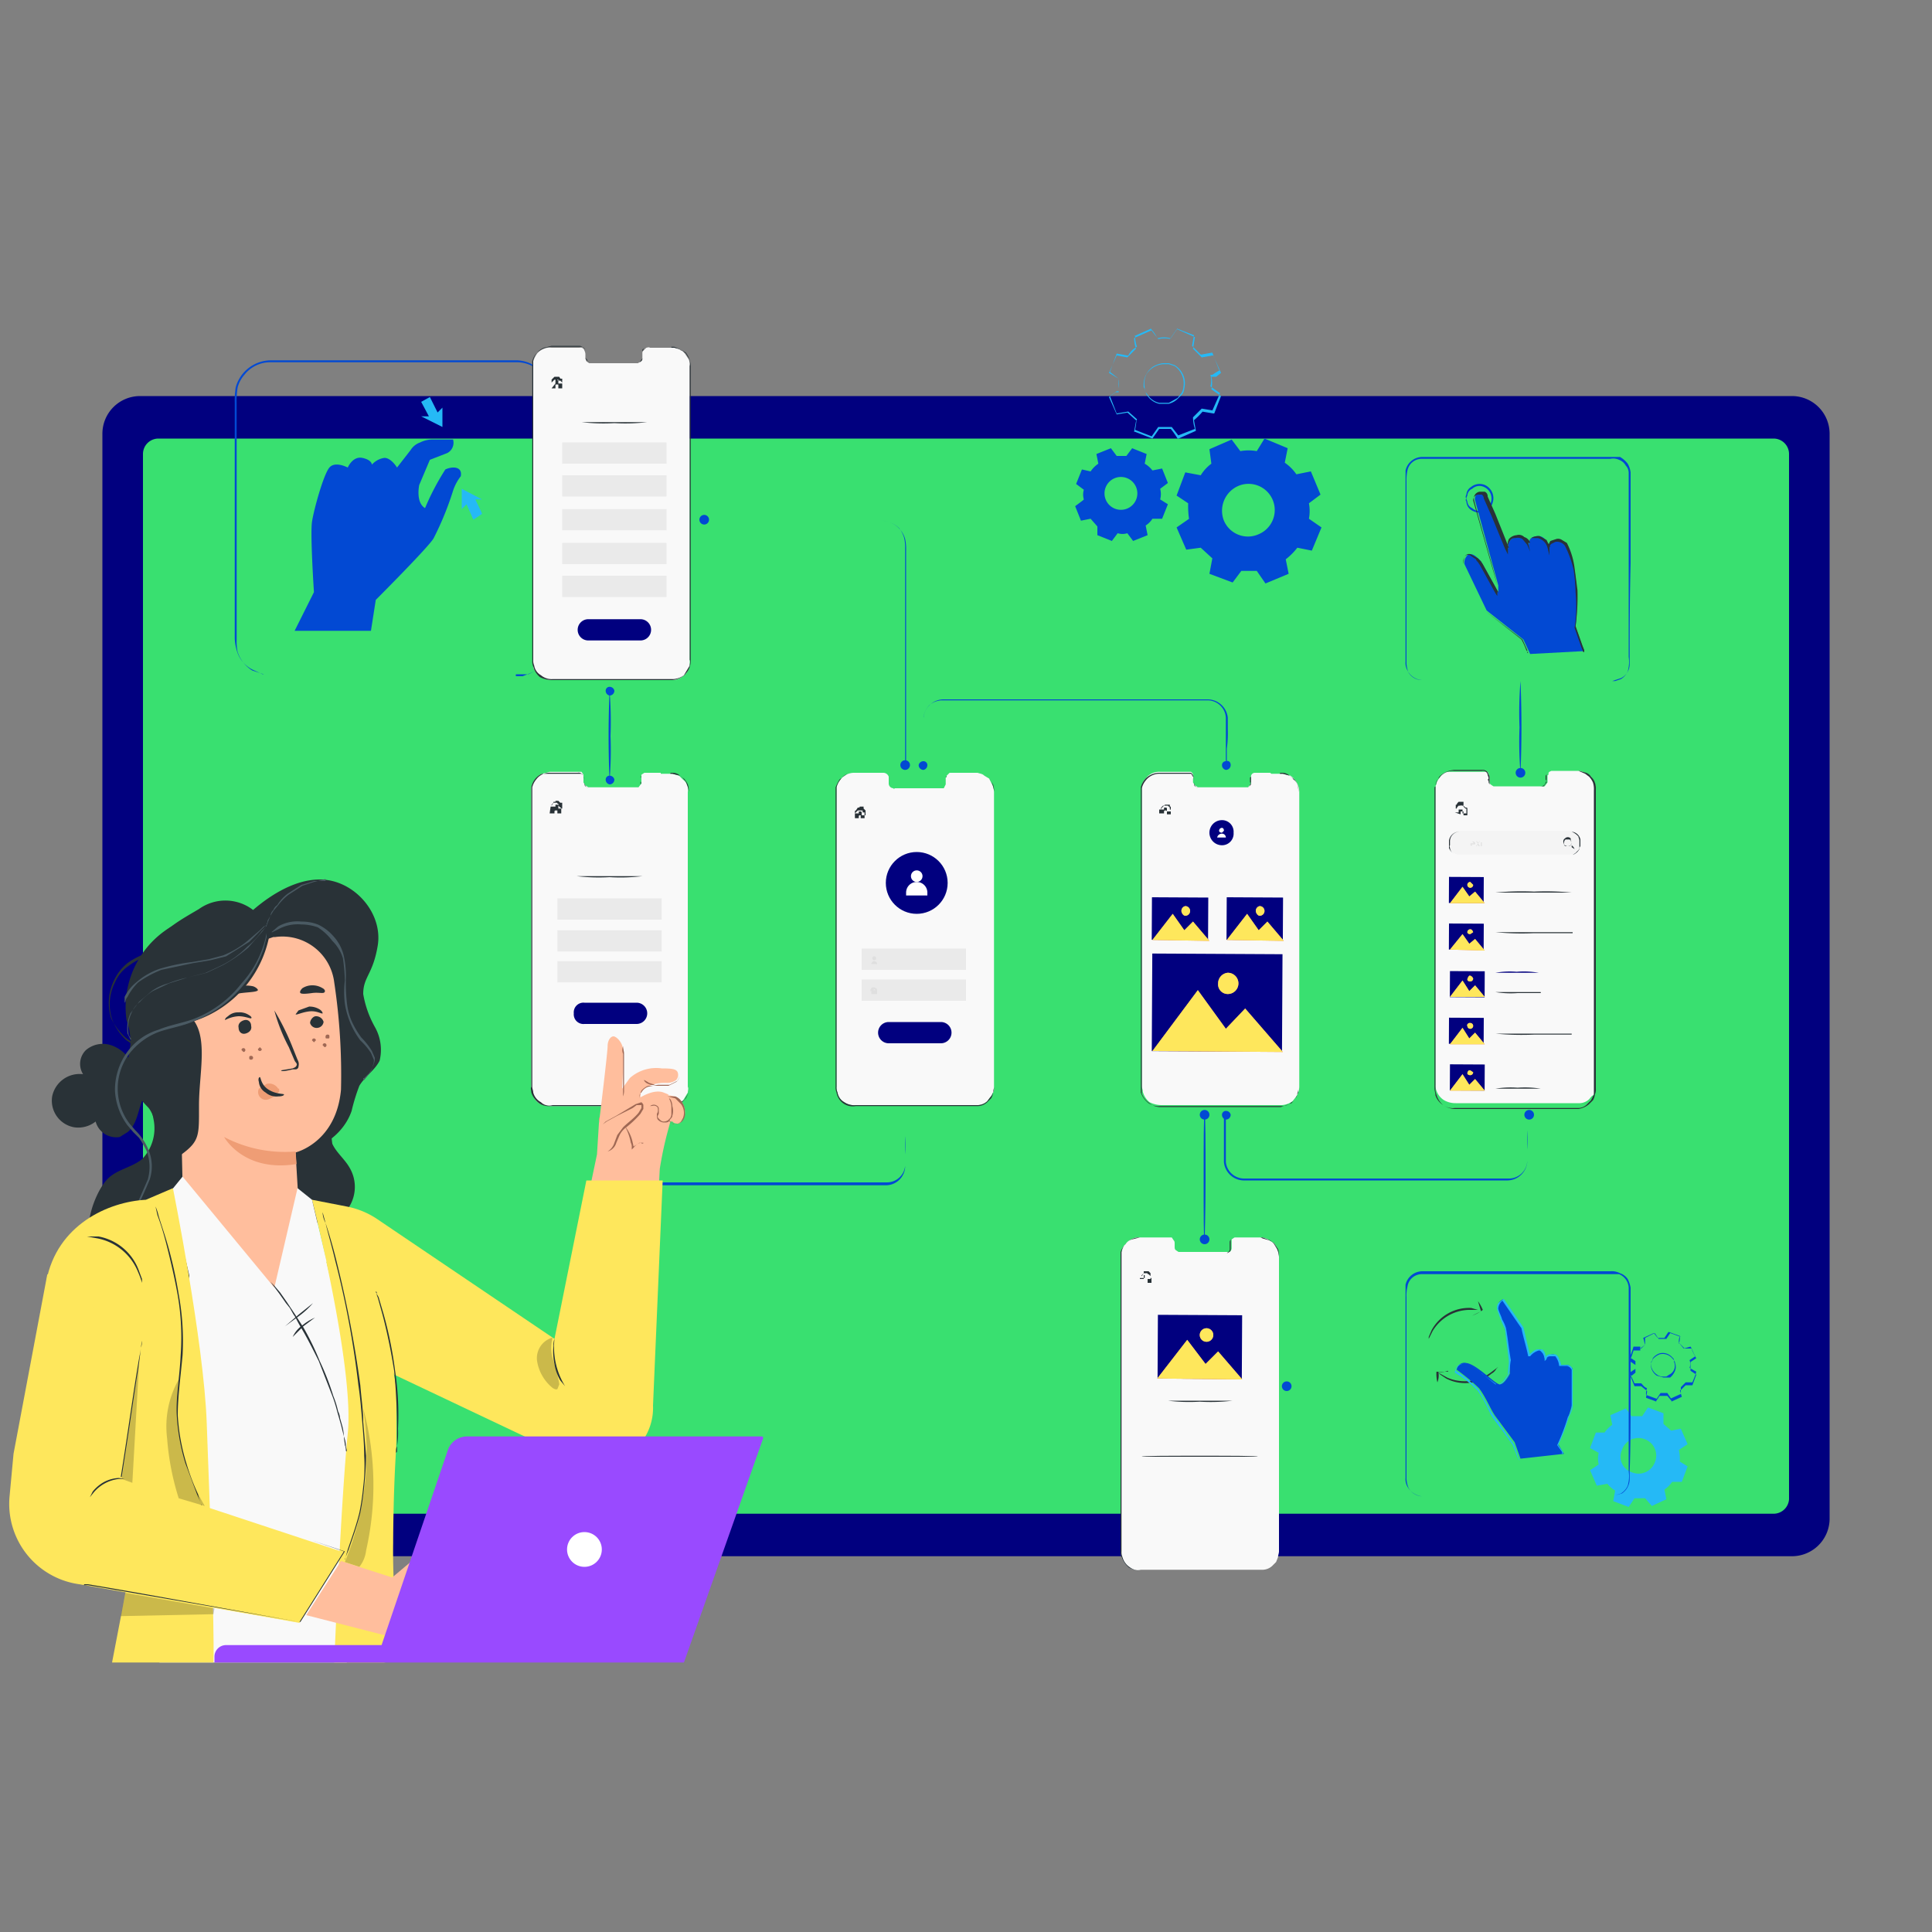 <svg id="Layer_1" data-name="Layer 1" xmlns="http://www.w3.org/2000/svg" viewBox="0 0 200 200"><rect x="0" y="0" width="200" height="200" fill="#808080" stroke="none"/><defs><style>.cls-1{fill:#01007f;}.cls-2{fill:#39e070;}.cls-3{fill:#0249d3;}.cls-4{fill:#25b9f6;}.cls-5{fill:none;}.cls-6{fill:#f9f9f9;}.cls-7{fill:#eaeaea;}.cls-8{fill:#293237;}.cls-9{fill:#eb7a65;}.cls-10{fill:#fff;}.cls-11{fill:#dfdfdf;}.cls-12{fill:#f4f4f4;}.cls-13{fill:#fee75c;}.cls-14{fill:#ffbe9d;}.cls-15{fill:#9f6854;}.cls-16{fill:#ef9d75;}.cls-17{fill:#4a5a63;}.cls-18{opacity:0.2;}.cls-19{fill:#994aff;}</style></defs><title>Flat design</title><path class="cls-1" d="M185.5,41H14.5a3.9,3.9,0,0,0-3.9,3.9V157.3a3.9,3.9,0,0,0,3.9,3.8h171a3.9,3.9,0,0,0,3.9-3.8V44.9a3.9,3.9,0,0,0-3.9-3.9"/><path class="cls-2" d="M183.6,45.4H16.4A1.6,1.6,0,0,0,14.8,47V155.2a1.6,1.6,0,0,0,1.6,1.5H183.6a1.6,1.6,0,0,0,1.6-1.5V47a1.6,1.6,0,0,0-1.6-1.6"/><g id="freepik--background-complete--inject-8"><path class="cls-3" d="M47.7,49.3a5,5,0,0,0-.8,1.5,31.7,31.7,0,0,1-2,4.9c-.4.8-6,6.4-6,6.4l-.5,3.2H30.5l2-4s-.4-6-.2-7.3,1.2-4.9,1.8-5.6,1.9,0,1.9,0,.5-1.2,1.5-1,1,.7,1,.7a2.1,2.1,0,0,1,1.3-.7c.7,0,1.3,1,1.3,1l1.4-1.8a1.9,1.9,0,0,1,1-.8h0a2.7,2.7,0,0,1,1.2-.3h2.2a1.2,1.2,0,0,1-.6,1.4l-1.8.7-1.1,2.6S43,52,44,52.6a26.3,26.3,0,0,1,2.1-4C46.7,48.3,47.9,48.2,47.7,49.3Z"/><path class="cls-4" d="M49.9,53.2c0-.1-.7-1.5-.7-1.5h.7l-2.1-1.1v2.1l.5-.5.7,1.6Z"/><path class="cls-4" d="M43.6,41.6l.8,1.5h-.8l2.2,1.1V42.2l-.5.5-.8-1.6Z"/><path class="cls-3" d="M53.4,70h.7l.5-.2a3.5,3.5,0,0,0,1.3-.8,4,4,0,0,0,1-1.8,4.8,4.8,0,0,0,0-1.2V40.8a5,5,0,0,0-.2-1.2,3.5,3.5,0,0,0-3.1-2.1H28a3.4,3.4,0,0,0-2.7,1.3,3.3,3.3,0,0,0-.7,1.3,9.2,9.2,0,0,0-.1,1.6V66.2a5.3,5.3,0,0,0,.1,1.3,3.6,3.6,0,0,0,1.5,1.9l1.2.4h-.1l-1.1-.5a3.2,3.2,0,0,1-1.6-2,5,5,0,0,1-.2-1.2V41.7a8.6,8.6,0,0,1,.1-1.6A3.8,3.8,0,0,1,28,37.3H53.5A3.6,3.6,0,0,1,57,40.8a5.6,5.6,0,0,1,0,1.3V65.9a4.8,4.8,0,0,1,0,1.2,4.1,4.1,0,0,1-2.3,2.7H53.4Z"/><path class="cls-5" d="M115.8,40.5a2.8,2.8,0,0,1,0-1.3l-1-.6.8-1.9,1.1.2.9-.9-.2-1.1,1.8-.8.7,1a2.8,2.8,0,0,1,1.3,0l.6-1,1.9.7-.2,1.2.9.9,1.2-.2.7,1.8-.9.7v1.3l.9.6-.7,1.8h-1.2a3.8,3.8,0,0,1-.9.9l.2,1.1-1.8.8-.7-1a2.4,2.4,0,0,1-1.2,0l-.7,1-1.8-.7.2-1.2a2,2,0,0,1-.9-.9l-1.2.2-.8-1.8,1-.7Zm2.8.1a2.1,2.1,0,1,0,1.1-2.8h0a2.2,2.2,0,0,0-1.1,2.8Z"/><path class="cls-4" d="M118.6,40.6c-.1-.2-.1-.4-.2-.5a2.3,2.3,0,0,1,.9-2.1,2.5,2.5,0,0,1,1.1-.4h.6l.6.2a2.2,2.2,0,0,1,1,2.4,1.4,1.4,0,0,1-.2.6l-.4.4a2.1,2.1,0,0,1-1,.6h-1a2,2,0,0,1-1.2-.8.8.8,0,0,1-.2-.4l.3.4a1.9,1.9,0,0,0,1.1.7h1l.9-.5.4-.5a1.4,1.4,0,0,0,.2-.6,2.2,2.2,0,0,0-.9-2.2l-.6-.2h-.6a2.3,2.3,0,0,0-1.7,1,2.2,2.2,0,0,0-.2,1.4A1.2,1.2,0,0,0,118.6,40.6Z"/><path class="cls-4" d="M115.8,40.5h-.2l-.7.5h0l.7,1.8h0l1.2-.2h0l.9.8h0c-.1.3-.1.7-.2,1.1h0l1.8.7h-.1l.7-1h1.4l.7.9h-.1l1.8-.7h0a3.7,3.7,0,0,1-.2-1.2h0l.9-.9h0l1.2.2h-.1l.8-1.8h0l-1-.7h0a2.4,2.4,0,0,0,0-1.2h.2l.3-.2.5-.3h-.1l-.7-1.8h0l-1.1.2h-.1l-.9-.9h0l.2-1.1h0l-1.8-.7h.1l-.7,1h-.1a2.4,2.4,0,0,0-1.2,0h-.1a3.6,3.6,0,0,0-.7-1h.1l-1.8.8h.1a3.6,3.6,0,0,0,.2,1.1h0a2,2,0,0,0-.9.9h-.1l-1.1-.2h0l-.7,1.9h0l.9.7h0v1.2h0v-.2a3.3,3.3,0,0,1,0-1h0l-1-.6h0l.8-1.8h0l1.1.2h0l.9-.9h0a3.6,3.6,0,0,1-.2-1.1h0l1.8-.8h0l.7.9h0a2.8,2.8,0,0,1,1.3,0h-.1l.7-1h.1l1.8.8h0l-.2,1.2h0l.9.9h0l1.1-.2h.1l.8,1.8h0l-.5.4h-.5a2.8,2.8,0,0,1,0,1.3h0l1,.7h0l-.7,1.8h-.1l-1.2-.2h.1a7.6,7.6,0,0,1-.9.9h0l.2,1.1h0l-1.8.8h-.1a8.6,8.6,0,0,0-.7-1H120l-.7,1h0l-1.8-.7h-.1l.2-1.1h.1l-1-.9h.1l-1.2.2h0l-.8-1.8h0l.7-.5h.3Z"/><path class="cls-3" d="M112.2,51.7a1.7,1.7,0,0,1,0-1l-.8-.6.6-1.5.9.2a3,3,0,0,1,.8-.8l-.2-1,1.5-.6.6.8h1l.6-.8,1.5.6-.2,1a2.7,2.7,0,0,1,.8.7l1-.2.6,1.5-.8.6a2.1,2.1,0,0,1,0,1.1l.8.5-.6,1.5h-1a2.3,2.3,0,0,1-.7.7l.2,1-1.5.6-.6-.8a1.7,1.7,0,0,1-1,0l-.6.8-1.5-.6v-.9l-.7-.8-1,.2-.6-1.5.8-.6Zm2.3.1a1.7,1.7,0,1,0,.9-2.3,1.7,1.7,0,0,0-.9,2.3Z"/><path class="cls-3" d="M123.1,53.8a9.1,9.1,0,0,1-.1-1.7l-1.2-.8.9-2.4,1.6.3a4.3,4.3,0,0,1,1.1-1.2l-.2-1.5,2.3-1,.9,1.2a4.8,4.8,0,0,1,1.7,0l.8-1.3,2.4,1-.3,1.5a4.6,4.6,0,0,1,1.2,1.2l1.5-.3,1,2.4-1.2.9a4.3,4.3,0,0,1,0,1.6l1.3.9-1,2.4-1.5-.3a6.8,6.8,0,0,1-1.2,1.2l.3,1.5-2.4,1-.9-1.3h-1.6l-.9,1.2-2.4-.9.3-1.6-1.2-1.1-1.5.2-1-2.3,1.3-.9Zm3.6.1a2.7,2.7,0,0,0,3.6,1.4,2.7,2.7,0,0,0-2.1-5,2.8,2.8,0,0,0-1.5,3.6Z"/><path class="cls-5" d="M169.8,139.8l.6-.5-.2-.7,1.1-.5.4.6h.8l.4-.6,1.1.5v.7l.5.5h.7l.5,1-.6.5a1.7,1.7,0,0,1,.1.7l.5.4-.4,1.1h-.7l-.5.6v.7l-1.1.5-.4-.6h-.7l-.4.6-1.1-.4v-.7l-.6-.6-.7.2-.5-1.1.6-.4v-.8l-.6-.4.4-1.1ZM171,141a1.3,1.3,0,0,0,.7,1.6,1.2,1.2,0,0,0,1.7-.7,1.3,1.3,0,0,0-.8-1.6,1.3,1.3,0,0,0-1.6.7Z"/><path class="cls-3" d="M171,141c0-.1.1-.2.1-.3a1.8,1.8,0,0,1,.7-.5,1.3,1.3,0,0,1,1.2.3c.2.2.4.4.4.6a1.1,1.1,0,0,1,0,.8,1.8,1.8,0,0,1-.5.7h-.7l-.7-.2a1.4,1.4,0,0,1-.6-1.3c0-.1.1-.2.1-.3a.4.4,0,0,1-.1.3,1.4,1.4,0,0,0,1.1,1.4h.5l.3-.2a1,1,0,0,0,.5-1.3c0-.2,0-.3-.1-.4l-.2-.2a1.3,1.3,0,0,0-1.2-.3,1.5,1.5,0,0,0-.7.5Z"/><path class="cls-3" d="M169.8,139.8h-.7a7.6,7.6,0,0,1-.4,1.1h0l.6.4h0v.8h0l-.5.4h0l.4,1h.7l.6.5h0c0,.3-.1.5-.1.7h0l1.1.4h-.1l.4-.6h.8l.5.6H173l1.1-.5h0l-.2-.7h.1l.5-.5h.7l.4-1.1h0l-.6-.4h0V141h0l.6-.4h0a4.7,4.7,0,0,1-.5-1h-.7l-.5-.5h-.1a2,2,0,0,0,.1-.7h.1l-1.1-.4h0l-.4.6h-.8l-.4-.6h0l-1,.5h0v.7h0l-.4.4h-.1l.5-.4h0c-.1-.2-.1-.5-.2-.7h0l1.1-.5h0l.4.5h.7l.4-.6h.1l1.1.4h0a1.5,1.5,0,0,0-.1.7h0l.5.6h0l.7-.2h0c.2.3.3.7.5,1h0l-.6.4h0a1.1,1.1,0,0,1,0,.8h0l.7.4h0c-.1.4-.3.8-.4,1.1h-.7l-.5.5h0v.7h0l-1.1.5H173l-.4-.6h-.7l-.4.6h0l-1.1-.4h0a1.5,1.5,0,0,1,.1-.7h0c-.3-.1-.4-.3-.6-.5h-.7l-.5-1.1h0l.6-.4h0v-.8h0l-.6-.4h0a7.6,7.6,0,0,0,.4-1.1h.7Z"/><path class="cls-4" d="M166.1,148.3a3,3,0,0,1,.8-.8l-.2-1,1.6-.7.6.8H170l.6-.9,1.6.6v1.1l.8.7,1-.2.7,1.6-.9.6a4.9,4.9,0,0,1,.1,1.2l.8.5-.6,1.6h-1a3,3,0,0,1-.8.8l.2,1-1.5.7-.7-.8h-1.1l-.6.9-1.6-.6.2-1.1a2.7,2.7,0,0,1-.8-.7l-1.1.2-.7-1.6.9-.6a2.4,2.4,0,0,1,0-1.2l-.9-.5.6-1.6Zm1.8,1.8a1.7,1.7,0,0,0,1,2.3,1.8,1.8,0,0,0,2.4-1,1.8,1.8,0,0,0-1-2.4h0a1.8,1.8,0,0,0-2.4,1.1Z"/></g><g id="freepik--Screens--inject-8"><path class="cls-6" d="M99.9,80H98.3l-.3.3c0,.1,0,.1-.1.2v.7l-.2.4H92.6c0,.1-.1.1-.1,0a.5.5,0,0,1-.5-.5v-.7a.6.6,0,0,0-.6-.4H88.5a1.8,1.8,0,0,0-1.5.7,2,2,0,0,0-.4.8v31a1.3,1.3,0,0,0,.1.6,1.4,1.4,0,0,0,.7,1,1.8,1.8,0,0,0,1.2.3h12.5a1.5,1.5,0,0,0,1.1-.4l.3-.4c.2-.2.2-.4.3-.5s.1-.4.1-.6V82a1.9,1.9,0,0,0-.2-.8l-.3-.6-.5-.3c-.2-.2-.4-.2-.7-.3H99.9Z"/><path class="cls-6" d="M68.5,36H67.3c-.2-.1-.3,0-.4,0l-.3.3a.3.3,0,0,0-.1.2v.6c0,.2-.1.3-.3.4s-.1.1-.2.1H61l-.3-.2c0-.1-.1-.2-.1-.3v-.4a.8.8,0,0,0-.1-.4A.4.4,0,0,0,60,36H57.1a1.7,1.7,0,0,0-1.5.6,3,3,0,0,0-.4.8v.2a.1.1,0,0,0,0,.2V69.1a2.5,2.5,0,0,0,.8,1,2.4,2.4,0,0,0,1.2.3H69.7a1.8,1.8,0,0,0,1-.4c.2-.1.3-.3.4-.4l.3-.6V37.9a1.7,1.7,0,0,0-.1-.7l-.4-.6c-.1-.1-.2-.3-.4-.3a1.1,1.1,0,0,0-.7-.3H68.5Z"/><path class="cls-6" d="M68.4,80H66.7l-.3.2v.9l-.3.4H60.9l-.3-.2-.2-.3v-.8l-.2-.3H56.9l-.8.2A2.1,2.1,0,0,0,55,81.5v31a1.3,1.3,0,0,0,.1.6,1.6,1.6,0,0,0,.7,1.1,2.7,2.7,0,0,0,1.2.3H69.5a2.1,2.1,0,0,0,1.1-.4l.3-.5.3-.5c0-.2.1-.4,0-.6V82a1.3,1.3,0,0,0-.5-1.3l-.4-.4-.7-.2H68.4Z"/><rect class="cls-7" x="57.7" y="93" width="10.8" height="2.2"/><path class="cls-8" d="M69.4,80h.3a1.1,1.1,0,0,1,.7.3l.4.3a2.1,2.1,0,0,1,.4.6,1.7,1.7,0,0,1,.1.7v31.2l-.3.6-.4.4a1.5,1.5,0,0,1-1.1.4H57a1.8,1.8,0,0,1-1.2-.3,2.3,2.3,0,0,1-.8-1.1c0-.2-.1-.4,0-.6v-31a1.9,1.9,0,0,1,1.1-1.4h4.1c.1.1.2.2.2.3a.6.6,0,0,1,.1.4V81h0c0,.2,0,.3.1.4l.3.2h5.2a.8.8,0,0,0,.2-.4v-.7c0-.1.1-.1.1-.2l.3-.3h0l-.3.3c0,.1,0,.1-.1.2v.4a.2.2,0,0,1,0,.3.8.8,0,0,1-.2.4H60.9a.7.7,0,0,1-.4-.6v-.2h0c0-.2,0-.3-.1-.4a.5.5,0,0,0-.6-.4H57a1.7,1.7,0,0,0-1.5.7,2,2,0,0,0-.4.8v31c0,.2.1.4.1.6a1.6,1.6,0,0,0,.8,1,1.2,1.2,0,0,0,1.2.3H69.6a1.3,1.3,0,0,0,1-.4.8.8,0,0,0,.4-.4l.3-.5V82a2.4,2.4,0,0,0-.2-.8.9.9,0,0,0-.3-.5c-.1-.2-.3-.3-.4-.4l-.8-.2h-.2Z"/><path class="cls-8" d="M69.8,83.1h0Z"/><path class="cls-8" d="M69.8,83.5h0Z"/><path class="cls-8" d="M69.8,83.8h0Z"/><path class="cls-8" d="M56.9,84.2h.5V84h0a.1.1,0,0,1,.1-.1h.2v.3h.4v-.5a.1.1,0,0,0-.1-.1l-.2-.2v-.2h-.1c0-.1,0-.1-.1-.1h-.3l-.2.3h0v.5h0v-.6h0c.1-.1.2-.2.2-.3h.2c0-.1,0-.1.1-.1h.2l.2.2h.2v.6h-.4v-.3a.1.1,0,0,0-.1-.1h-.2v.2h-.5Z"/><rect class="cls-7" x="57.7" y="96.3" width="10.8" height="2.2"/><rect class="cls-7" x="57.7" y="99.5" width="10.8" height="2.2"/><path class="cls-1" d="M65.9,106H60.5a1,1,0,0,1-1.1-1.1h0a1,1,0,0,1,1.1-1.1h5.4a1.1,1.1,0,0,1,1.1,1.1h0A1.1,1.1,0,0,1,65.9,106Z"/><path class="cls-8" d="M66.5,90.7a19,19,0,0,1-3.4.1,19.6,19.6,0,0,1-3.4-.1h6.8Z"/><path class="cls-3" d="M62.5,115.9h0v4.8a1.9,1.9,0,0,0,1.9,1.7H91.8a1.9,1.9,0,0,0,1.9-1.7V116h0v1.6a12,12,0,0,1,0,1.9v1.3a2,2,0,0,1-2,1.9H64.3a2.1,2.1,0,0,1-2-1.9V116Z"/><path class="cls-9" d="M62,115.9a.5.5,0,0,1,.5-.5.5.5,0,0,1,.4.5.4.4,0,0,1-.4.4.5.5,0,0,1-.5-.4Z"/><path class="cls-8" d="M101,80h.2a.9.9,0,0,1,.7.3l.5.3.4.6a1.7,1.7,0,0,1,.1.7v30.6a1.3,1.3,0,0,1-.1.6,1.4,1.4,0,0,1-.2.6l-.4.4a1.5,1.5,0,0,1-1.1.4H88.6a1.7,1.7,0,0,1-2-1.4,1.3,1.3,0,0,1-.1-.6v-31a5.9,5.9,0,0,1,.4-.8l.8-.6h4.1l.2.3V81h0a.5.5,0,0,0,.2.4l.3.2h5.2l.2-.4v-.7c0-.1.1-.1.1-.2l.3-.3h0l-.3.3c0,.1,0,.1-.1.2v.7l-.2.4H92.5l-.3-.2a.5.5,0,0,1-.2-.4v-.2h0v-.4l-.2-.3H87.7a2,2,0,0,0-.7.6,2,2,0,0,0-.4.8v31a1.3,1.3,0,0,0,.1.6,1.4,1.4,0,0,0,.7,1,1.8,1.8,0,0,0,1.2.3h12.5a1.5,1.5,0,0,0,1.1-.4l.3-.4a1.3,1.3,0,0,0,.3-.5c0-.2.1-.4.1-.6V82a2.4,2.4,0,0,0-.5-1.4l-.5-.3a.9.9,0,0,0-.7-.3Z"/><path class="cls-8" d="M101.4,83.1h0Z"/><path class="cls-8" d="M101.4,83.5h0Z"/><path class="cls-8" d="M101.4,83.8h0Z"/><path class="cls-8" d="M88.5,84.2h.4V84h.2a.1.1,0,0,1,.1.1v.3h.4v-.5h0l-.2-.2v-.2H89a.1.1,0,0,1-.1.1h-.1l-.2.3a.1.1,0,0,0-.1.1v.5h0v-.3h0l.3-.3h.5v.2h.2v.6h-.4v-.3H89a.1.1,0,0,0-.1.1h0v.2h-.4Z"/><circle class="cls-1" cx="94.9" cy="91.4" r="3.2"/><path class="cls-10" d="M96,92.7H93.8v-.3a1.1,1.1,0,0,1,1.1-1.1h0A1.1,1.1,0,0,1,96,92.4h0Z"/><circle class="cls-10" cx="94.9" cy="90.7" r="0.6"/><rect class="cls-7" x="89.2" y="98.2" width="10.8" height="2.2"/><rect class="cls-7" x="89.2" y="101.4" width="10.8" height="2.2"/><path class="cls-1" d="M97.4,108H92a1.1,1.1,0,0,1-1.1-1.1h0a1.1,1.1,0,0,1,1.1-1.1h5.4a1.1,1.1,0,0,1,1.1,1.1h0a1.1,1.1,0,0,1-1.1,1.1Z"/><path class="cls-8" d="M98.1,96.9h0Z"/><path class="cls-11" d="M90.7,99.8h-.5a.3.3,0,0,1,.3-.3h0a.3.3,0,0,1,.3.3h-.1Z"/><circle class="cls-11" cx="90.5" cy="99.2" r="0.2"/><rect class="cls-11" x="90.2" y="102.5" width="0.6" height="0.4"/><path class="cls-11" d="M90.8,102.6h-.2c0-.1,0-.2-.1-.2l-.2.2h-.2c0-.2.1-.4.3-.4s.4.1.4.3h0Z"/><path class="cls-8" d="M69.5,35.9h.3l.7.3.5.3a2.4,2.4,0,0,1,.5,1.4V68.4a1.9,1.9,0,0,1-.4,1.2c-.1.1-.2.3-.4.4a2.1,2.1,0,0,1-1.1.4H57.2a2.8,2.8,0,0,1-1.3-.3,2.1,2.1,0,0,1-.7-1.1,1.3,1.3,0,0,1-.1-.6v-31a2,2,0,0,1,.4-.8,2.4,2.4,0,0,1,1.6-.7h3.2l.3.3v.8c0,.1.1.2.1.3l.3.2h5.2l.3-.4v-.9a.5.5,0,0,1,.4-.2h0c-.2,0-.3.1-.3.2s-.1.1-.1.2v.7c0,.2-.1.3-.3.4H61.1c-.2,0-.3-.1-.3-.2s-.2-.2-.2-.3v-.8a.8.8,0,0,0-.6-.4H57.1l-.8.2a1.8,1.8,0,0,0-.7.5,2,2,0,0,0-.4.8v31a1.3,1.3,0,0,0,.1.6,1.4,1.4,0,0,0,.7,1,1.7,1.7,0,0,0,1.2.4H69.7a2.1,2.1,0,0,0,1.1-.4l.3-.5.3-.5c0-.2.1-.4,0-.6V37.9a1.1,1.1,0,0,0-.1-.8l-.3-.5-.5-.4-.7-.2h-.3Z"/><path class="cls-8" d="M69.9,39h0Z"/><path class="cls-8" d="M69.9,39.4h0Z"/><path class="cls-8" d="M69.9,39.8h0Z"/><path class="cls-8" d="M57.1,40.2h.4v-.4h.3v.4h.4v-.6h0l-.2-.2h-.2a.1.1,0,0,1-.1-.1h-.3l-.3.3h0V40h0v-.7h0l.3-.3h.5c0,.1.1.1.1.2h.2v.5h-.4v-.4h-.3v.4Z"/><rect class="cls-7" x="58.2" y="52.7" width="10.8" height="2.2"/><rect class="cls-7" x="58.2" y="56.2" width="10.8" height="2.2"/><rect class="cls-7" x="58.2" y="59.6" width="10.8" height="2.2"/><path class="cls-1" d="M66.3,66.3H60.9a1.1,1.1,0,0,1-1.1-1.1h0a1.1,1.1,0,0,1,1.1-1.1h5.4a1.1,1.1,0,0,1,1.1,1.1h0A1.1,1.1,0,0,1,66.3,66.3Z"/><rect class="cls-7" x="58.2" y="49.2" width="10.8" height="2.2"/><rect class="cls-7" x="58.2" y="45.8" width="10.8" height="2.2"/><path class="cls-8" d="M67,43.7a19.3,19.3,0,0,1-3.4.1,19.3,19.3,0,0,1-3.4-.1H67Z"/><path class="cls-3" d="M96,79.2a.5.5,0,0,1-.4.5.5.5,0,0,1-.5-.5.5.5,0,0,1,.5-.4.4.4,0,0,1,.4.4Z"/><path class="cls-3" d="M127.4,79.2a.5.5,0,0,1-.5.5.5.5,0,0,1-.4-.5.4.4,0,0,1,.4-.4c.3-.1.5.1.5.4Z"/><path class="cls-3" d="M126.9,79.2h0V74.3a1.9,1.9,0,0,0-1.9-1.8H97.5a2.1,2.1,0,0,0-1.3.5,2.3,2.3,0,0,0-.6,1.2v4.8h0V74.3a2.1,2.1,0,0,1,2-1.9H125a2.1,2.1,0,0,1,2.1,1.9v1.2a11.5,11.5,0,0,1-.1,2v1.6A.1.1,0,0,1,126.9,79.2Z"/><circle class="cls-3" cx="158.3" cy="115.4" r="0.5"/><path class="cls-3" d="M126.5,115.4a.4.4,0,0,1,.4-.4.5.5,0,0,1,.5.4.5.5,0,0,1-.5.5.5.5,0,0,1-.4-.5Z"/><circle class="cls-3" cx="124.7" cy="115.4" r="0.5"/><circle class="cls-3" cx="124.7" cy="128.3" r="0.5"/><circle class="cls-3" cx="133.2" cy="143.5" r="0.5"/><path class="cls-3" d="M126.9,115.4h0v4.9a1.9,1.9,0,0,0,1.9,1.7h27.4a1.9,1.9,0,0,0,1.9-1.8v-4.8h0v1.6a13.3,13.3,0,0,1,0,2v1.3a2.1,2.1,0,0,1-2,1.9H128.7a2.1,2.1,0,0,1-2-1.9v-4.9Z"/><path class="cls-3" d="M124.7,128.6c-.1,0-.1-3-.1-6.6s0-6.6.1-6.6.1,3,.1,6.6S124.7,128.6,124.7,128.6Z"/><path class="cls-3" d="M145.5,143.5h0Z"/><path class="cls-8" d="M155.1,141.5l-.2.2a1.2,1.2,0,0,1-.5.5,4.3,4.3,0,0,1-4.7.5l-.6-.4-.2-.2.9.5a4.5,4.5,0,0,0,4.5-.5Z"/><path class="cls-8" d="M149.9,141.9a2,2,0,0,1-1.1.1h.1a2,2,0,0,1-.1,1.1,3.7,3.7,0,0,1-.1-1.1h1.2Z"/><path class="cls-8" d="M147.9,138.6v-.2l.3-.7a4.4,4.4,0,0,1,4.1-2.3l.7.2h-.7a4.5,4.5,0,0,0-4,2.2Z"/><path class="cls-8" d="M152.4,136.2l1-.5h-.1l-.3-1a4.1,4.1,0,0,1,.5.9h0A4.5,4.5,0,0,1,152.4,136.2Z"/><path class="cls-3" d="M161.9,150.5l-.6-1a29.7,29.7,0,0,0,1.5-4.3v-3.5s-.3-.5-.7-.4h-.6s-.2-1-.7-1.1a1.3,1.3,0,0,0-.9.4s-.1-1-.6-.9a1.7,1.7,0,0,0-1,.6l-.7-2.9-2-2.9a.9.9,0,0,0-.5,1.2,13.4,13.4,0,0,0,.7,1.8l.5,3.3v1.4s-.6,1.2-1.1,1.1-2.4-2.1-3.4-2.2a.8.8,0,0,0-1,.7h0a21.1,21.1,0,0,1,2.3,1.9c.7.9,1.2,2.2,1.7,2.9l2,2.7.6,1.7"/><path class="cls-4" d="M157.3,151.2h0l-.2-.3-.5-1.3h0l-1-1.4-.6-.8a8.6,8.6,0,0,1-.7-1A17.1,17.1,0,0,0,153,144a11.2,11.2,0,0,0-2.4-1.9h0a1.2,1.2,0,0,1,.4-.8,1.4,1.4,0,0,1,.9-.1,4,4,0,0,1,1.5,1l1.5,1.1h.3l.4-.3.5-.7h0c0-.5.1-.9.1-1.4h0l-.4-3.3h0a15.5,15.5,0,0,1-.8-2,.9.9,0,0,1,.1-.7l.5-.4h.1l2,2.9h0l.7,2.9h-.2l.5-.4a.8.8,0,0,1,.7-.2h.3l.2.3a1.3,1.3,0,0,1,.1.6h-.1a.7.7,0,0,1,.5-.4h.6a.7.7,0,0,1,.4.5,1.4,1.4,0,0,1,.2.6h.6a.6.6,0,0,1,.6.5h0v3.9a4.2,4.2,0,0,1-.4,1,20.2,20.2,0,0,1-1.1,2.9h0l.5.7v.2h-.1v-.2l-.5-.7h0a20.2,20.2,0,0,0,1.1-2.9,3,3,0,0,0,.4-1v-3.9h0a.7.7,0,0,0-.5-.4h-.8a1.8,1.8,0,0,0-.4-1h-.5c-.2,0-.4.1-.4.3l-.2.2v-.2a1.4,1.4,0,0,0-.2-.6c-.1-.1-.2-.3-.4-.3a1.8,1.8,0,0,0-.9.6h-.2c-.2-1-.5-1.9-.7-2.9h0l-2-2.9h.1a1.1,1.1,0,0,0-.5.9c.1.4.3.7.4,1.1a3.6,3.6,0,0,1,.4.9h0c.2,1.1.3,2.2.5,3.3h0c-.1.5-.1,1-.2,1.4h0a3.5,3.5,0,0,1-.5.8l-.4.3h-.5l-1.5-1.2a4.2,4.2,0,0,0-1.4-.9,1.1,1.1,0,0,0-.8.1.9.9,0,0,0-.4.6h0a11.6,11.6,0,0,1,2.4,2l1.3,2.3a8.6,8.6,0,0,0,.7,1l.6.9,1,1.4h0c.2.5.3.9.4,1.2s.1.3.2.4Z"/><path class="cls-3" d="M166.9,154.8h.3l.6-.2a1.8,1.8,0,0,0,.7-.8,3.5,3.5,0,0,0,.1-1.5v-19a1.6,1.6,0,0,0-1-1.4H147.2a1.5,1.5,0,0,0-1.5,1.3,3.7,3.7,0,0,0-.1,1.1v18.8a2.9,2.9,0,0,0,.2.9,1.7,1.7,0,0,0,1.4.9h0a2,2,0,0,1-1.5-1,1.5,1.5,0,0,1-.2-.9v-20a1.8,1.8,0,0,1,1.8-1.4h19.4a1.8,1.8,0,0,1,1,.2,1.6,1.6,0,0,1,.8.6,3.2,3.2,0,0,1,.3.9v9.4c0,4.1,0,7.3-.1,9.6v.8a1.8,1.8,0,0,1-.8,1.5l-.7.2Z"/><path class="cls-3" d="M157.4,70.5s.1,2.1.1,4.8-.1,4.7-.1,4.7a39.3,39.3,0,0,1-.1-4.7A40.5,40.5,0,0,1,157.4,70.5Z"/><path class="cls-3" d="M151.8,51.6c-.1-.1-.1-.2,0-.4a1,1,0,0,1,.5-.8,1.4,1.4,0,0,1,1.4-.2,1.5,1.5,0,0,1,.8,1.9,1.4,1.4,0,0,1-.8.9,1.7,1.7,0,0,1-1.4-.2,1.1,1.1,0,0,1-.5-.9.2.2,0,0,1,0-.3.8.8,0,0,0,.1.3.8.8,0,0,0,.5.7,1.1,1.1,0,0,0,1.2.2,1.3,1.3,0,0,0,0-2.4,1.1,1.1,0,0,0-1.2.2.8.8,0,0,0-.5.7A.8.8,0,0,0,151.8,51.6Z"/><path class="cls-3" d="M158.4,67.7l-.7-1.5-3.8-3-2.3-4.8a1.1,1.1,0,0,1,.4-1c.5-.2,1,.4,1.3.7l1.8,3.2v-.7l-2.4-8.8a.7.7,0,0,1,.4-.8h0c.3,0,.7.1.8.4l2.2,5.4s-.1-1.1.9-1.2a1.2,1.2,0,0,1,1.3.8s-.2-.8.8-.9,1.2,1.1,1.2,1.1a.7.7,0,0,1,.7-.7,1,1,0,0,1,1.1.4c1.7,3.2,1,8.6,1,8.6l.9,2.5h0"/><path class="cls-8" d="M164,67.5h-.1l-.2-.5-.7-2h0a15.3,15.3,0,0,0,.1-3.7,17.9,17.9,0,0,0-.2-2.3,10.6,10.6,0,0,0-.9-2.5h0a1,1,0,0,0-1-.4h0l-.4.2a.5.5,0,0,0-.2.4v.8l-.2-.8a1.4,1.4,0,0,0-1-1h-.7a.7.7,0,0,0-.3.6l.2.8-.3-.7-.5-.6a.9.9,0,0,0-.7-.1.6.6,0,0,0-.6.3,1.2,1.2,0,0,0-.2.8v.6l-.3-.6-1.4-3.4-.8-1.8a.5.5,0,0,0-.2-.4h-.4a.6.6,0,0,0-.5.6h0l2.5,8.8v1.1l-.2-.3-1.6-2.9-.2-.3c-.1-.1-.2-.2-.2-.3l-.6-.4a.4.4,0,0,0-.6.2,1.7,1.7,0,0,0-.1.7h0l2.2,4.8h0l3.8,3h0a8,8,0,0,1,.5,1.1l.2.3h-.1v-.3l-.5-1.1h0l-3.9-3h0l-2.2-4.8h0a.9.9,0,0,1,.1-.7.5.5,0,0,1,.7-.3l.7.4.3.3.2.3,1.6,2.9H155v-.7c-.7-2.8-1.6-5.7-2.4-8.8a.7.7,0,0,1,.6-.9h.5a.5.5,0,0,1,.3.5l.8,1.8,1.4,3.5h-.1a1.4,1.4,0,0,1,.1-.9,1.2,1.2,0,0,1,.8-.4.8.8,0,0,1,.8.2.9.9,0,0,1,.6.6h-.2V56l.3-.3a1.5,1.5,0,0,1,.9-.2l.7.4a4.3,4.3,0,0,0,.4.7h-.2a1.1,1.1,0,0,1,.2-.6l.6-.2h0a.7.7,0,0,1,.6.1l.5.3h0a7.9,7.9,0,0,1,.8,2.6l.3,2.3a22.3,22.3,0,0,1-.2,3.7h0l.7,2,.2.5Z"/><path class="cls-3" d="M166.9,70.5h.3l.6-.2a1.8,1.8,0,0,0,.7-.8,3.5,3.5,0,0,0,.1-1.5V49a1.1,1.1,0,0,0-.3-.8,1.3,1.3,0,0,0-.7-.6,1.4,1.4,0,0,0-.9-.1H147.2a1.5,1.5,0,0,0-1.5,1.2,4.5,4.5,0,0,0-.1,1.1V68.7a2.9,2.9,0,0,0,.2.9,1.6,1.6,0,0,0,1.4.8h0a1.8,1.8,0,0,1-1.5-1,1.5,1.5,0,0,1-.2-.9V48.7a1.8,1.8,0,0,1,1.8-1.4h20.4a2.7,2.7,0,0,1,.8.7,2.4,2.4,0,0,1,.3.9v9.4c-.1,4-.1,7.3-.1,9.6v.8a1.6,1.6,0,0,1-.9,1.5l-.6.2Z"/><circle class="cls-3" cx="157.4" cy="80" r="0.5"/><path class="cls-6" d="M162.2,79.8h-1.6c-.2.1-.3.1-.3.3s-.1.1-.1.2V81l-.3.4h-5.3l-.3-.2a.4.4,0,0,1-.1-.3v-.4a.4.4,0,0,0-.1-.3c0-.2-.1-.3-.2-.3h-4.1a1.3,1.3,0,0,0-.7.5c-.2.3-.4.5-.4.8a.4.4,0,0,0-.1.3v30.8a1.3,1.3,0,0,0,.1.6,1.9,1.9,0,0,0,.8,1,2.4,2.4,0,0,0,1.2.3h12.7a1.5,1.5,0,0,0,1.1-.4c.1-.1.2-.3.4-.4s.1-.4.2-.6a4.3,4.3,0,0,0,.1-.5V81.7a2.1,2.1,0,0,0-.5-1.3,2.7,2.7,0,0,0-1.2-.6h-1.3Z"/><path class="cls-8" d="M163.2,79.8h.3l.7.2a1,1,0,0,1,.5.4,1.5,1.5,0,0,1,.4.6,1.7,1.7,0,0,1,.1.7v31a1.3,1.3,0,0,1-.1.6,1.4,1.4,0,0,1-.2.6l-.4.4a2.2,2.2,0,0,1-1.1.5H150.7a2.2,2.2,0,0,1-1.3-.4,2.1,2.1,0,0,1-.7-1.1,1.3,1.3,0,0,1-.1-.6V81.3a3.6,3.6,0,0,1,.4-.9,2.4,2.4,0,0,1,1.6-.7h2.9a.6.6,0,0,1,.6.5.4.4,0,0,1,.1.3v.7l.3.2h5a.5.5,0,0,0,.5-.4.2.2,0,0,0,0-.3v-.4a.3.3,0,0,0,.1-.2l.3-.3h0l-.3.3V81l-.3.4h-5.3l-.3-.2a.6.6,0,0,1-.1-.4c-.1,0-.1-.1,0-.2h0c0-.2-.1-.3-.1-.4a.5.5,0,0,0-.6-.4h-2.9a1.8,1.8,0,0,0-1.5.7,1.2,1.2,0,0,0-.4.8c0,.1,0,.1-.1.2v31.2c0,.2.1.5.1.7a1.9,1.9,0,0,0,.8,1,1.7,1.7,0,0,0,1.2.3h12.7a1.3,1.3,0,0,0,1-.4l.4-.4.3-.6V81.8a2.2,2.2,0,0,0-.1-.8,2.1,2.1,0,0,0-.4-.6l-.4-.3-.7-.3h-.3Z"/><path class="cls-8" d="M163.6,82.9h0Z"/><path class="cls-8" d="M163.6,83.3h0Z"/><path class="cls-8" d="M163.6,83.6h0Z"/><path class="cls-8" d="M150.6,84.1h.4v-.3h.4v.4h.4v-.5h-.1l-.2-.2V83h-.5c-.1.1-.2.2-.2.3h-.1V84h0v-.3h.1c0-.1.1-.2.2-.3h.2s.1-.1.1,0h.2l.2.2h.1a.1.1,0,0,1,.1.1h0v.7h-.4v-.4h-.3v.3Z"/><rect class="cls-12" x="150" y="86" width="13.5" height="2.46" rx="1" ry="1"/><path class="cls-8" d="M162.5,88.5h.3l.3-.2.3-.3a.4.4,0,0,0,.1-.3v-.7c0-.1-.1-.3-.1-.4a1.8,1.8,0,0,0-.7-.5H151.1a1,1,0,0,0-1,1v.4c-.1.1,0,.2,0,.3a.9.9,0,0,0,.4.6h0a1.5,1.5,0,0,1-.5-.6v-.8a1.1,1.1,0,0,1,1.1-.9h11.6a1,1,0,0,1,.9.8v.7a.4.4,0,0,0-.1.3,1.3,1.3,0,0,1-.7.6h-.3Z"/><path class="cls-8" d="M162.7,87.2h0l-.2-.3h-.4c-.1,0-.2.2-.2.4s.1.3.2.3h.4l.2-.3h0c0,.1-.1.1-.1.2a.5.5,0,0,1-.7-.1c-.1-.2-.1-.5.1-.6a.4.4,0,0,1,.6,0V87h0Z"/><path class="cls-8" d="M163,87.9l-.3-.2v-.2l.2.2Z"/><path class="cls-11" d="M151.9,87h0v.6h0Z"/><path class="cls-11" d="M152.7,87.4h-.5c0,.1.1.2.2.1h0l-.2-.2h0l.2-.2c.2,0,.3.1.3.2Zm-.5-.1h.4l-.2-.2-.2.2Z"/><path class="cls-11" d="M153.1,87.6l-.2-.2v.2h-.1l.2-.3-.2-.2h.1l.2.2v-.2h.1l-.2.2.2.3Z"/><path class="cls-11" d="M153.6,87.6h-.3v-.4h.1v.4h.2Z"/><path class="cls-1" d="M159.3,90.8h0Z"/><path class="cls-8" d="M162.8,91.7h0Z"/><path class="cls-8" d="M162.7,92.4h-7.9a28.6,28.6,0,0,1,4-.1A27.7,27.7,0,0,1,162.7,92.4Z"/><path class="cls-8" d="M159.5,93h0Z"/><path class="cls-1" d="M159.3,95.7h0Z"/><path class="cls-8" d="M162.8,96.6h-4a28.6,28.6,0,0,1-4-.1h8Z"/><path class="cls-8" d="M162.7,97.3h0Z"/><path class="cls-8" d="M159.5,97.9h0Z"/><path class="cls-1" d="M159.3,100.7h-4.5a8.8,8.8,0,0,1,2.2-.1A9.3,9.3,0,0,1,159.3,100.7Z"/><path class="cls-8" d="M162.8,101.6h0Z"/><path class="cls-8" d="M162.7,102.2h0Z"/><path class="cls-8" d="M159.5,102.8h-2.4a9.9,9.9,0,0,1-2.3-.1h4.7Z"/><path class="cls-1" d="M159.3,105.6h0Z"/><path class="cls-8" d="M162.8,106.5h0Z"/><path class="cls-8" d="M162.7,107.1h-3.9a28.6,28.6,0,0,1-4-.1h7.9Z"/><path class="cls-8" d="M159.5,107.8h0Z"/><path class="cls-1" d="M159.3,110.5h0Z"/><path class="cls-8" d="M162.8,111.4h0Z"/><path class="cls-8" d="M162.7,112h0Z"/><path class="cls-8" d="M159.5,112.7h-4.7a9.9,9.9,0,0,1,2.3-.1A10.5,10.5,0,0,1,159.5,112.7Z"/><rect class="cls-1" x="150.5" y="90.3" width="2.7" height="3.6" transform="translate(58.9 243.5) rotate(-89.7)"/><polygon class="cls-9" points="150.1 93.5 151.4 91.8 152.1 92.8 152.7 92.3 153.7 93.5 150.1 93.5"/><path class="cls-9" d="M152.5,91.6a.3.3,0,0,1-.3.3h0a.3.3,0,0,1-.3-.3h0a.3.3,0,0,1,.3-.3l.3.3Z"/><polygon class="cls-13" points="150.1 93.5 151.4 91.8 152.1 92.8 152.7 92.3 153.7 93.5 150.1 93.5"/><path class="cls-13" d="M152.5,91.6a.3.3,0,0,1-.3.3h0a.3.3,0,0,1-.3-.3h0a.3.3,0,0,1,.3-.3l.3.3Z"/><rect class="cls-1" x="150.5" y="95.2" width="2.7" height="3.6" transform="translate(54 248.3) rotate(-89.7)"/><polygon class="cls-9" points="150.1 98.3 151.4 96.7 152.1 97.7 152.7 97.2 153.7 98.4 150.1 98.3"/><path class="cls-9" d="M152.5,96.5l-.3.2h0c-.2,0-.3-.1-.3-.2h0a.3.3,0,0,1,.3-.3q.2,0,.3.3Z"/><polygon class="cls-13" points="150.1 98.3 151.4 96.7 152.1 97.7 152.7 97.2 153.7 98.4 150.1 98.3"/><path class="cls-13" d="M152.5,96.5l-.3.2h0c-.2,0-.3-.1-.3-.2h0a.3.3,0,0,1,.3-.3q.2,0,.3.3Z"/><rect class="cls-1" x="150.5" y="100.1" width="2.7" height="3.6" transform="translate(49.2 253.2) rotate(-89.7)"/><polygon class="cls-9" points="150.1 103.2 151.4 101.5 152.1 102.6 152.7 102 153.7 103.2 150.1 103.2"/><path class="cls-9" d="M152.5,101.3a.3.3,0,0,1-.3.3c-.2,0-.3-.1-.3-.2s.1-.3.2-.4h.1a.5.5,0,0,1,.3.3Z"/><polygon class="cls-13" points="150.1 103.2 151.4 101.5 152.1 102.6 152.7 102 153.7 103.2 150.1 103.2"/><path class="cls-13" d="M152.5,101.3a.3.3,0,0,1-.3.3c-.2,0-.3-.1-.3-.2s.1-.3.2-.4h.1a.5.5,0,0,1,.3.3Z"/><rect class="cls-1" x="150.5" y="104.9" width="2.7" height="3.6" transform="translate(44.3 258) rotate(-89.7)"/><polygon class="cls-9" points="150.1 108.1 151.4 106.4 152.1 107.5 152.7 106.9 153.7 108.1 150.1 108.1"/><path class="cls-9" d="M152.5,106.2a.3.3,0,0,1-.3.3.3.3,0,0,1-.3-.3c-.1-.1.1-.3.2-.3h.1a.3.3,0,0,1,.3.3Z"/><polygon class="cls-13" points="150.1 108.1 151.4 106.4 152.1 107.5 152.7 106.9 153.7 108.1 150.1 108.1"/><path class="cls-13" d="M152.5,106.2a.3.3,0,0,1-.3.3.3.3,0,0,1-.3-.3c-.1-.1.1-.3.2-.3h.1a.3.3,0,0,1,.3.3Z"/><rect class="cls-1" x="150.5" y="109.8" width="2.7" height="3.6" transform="translate(39.5 262.8) rotate(-89.7)"/><polygon class="cls-9" points="150.1 112.9 151.4 111.2 152.1 112.3 152.7 111.7 153.7 112.9 150.1 112.9"/><path class="cls-9" d="M152.5,111a.3.3,0,0,1-.3.3c-.2,0-.3-.1-.3-.2s.1-.3.2-.3h.1l.3.2Z"/><polygon class="cls-13" points="150.1 112.9 151.4 111.2 152.1 112.3 152.7 111.7 153.7 112.9 150.1 112.9"/><path class="cls-13" d="M152.5,111a.3.3,0,0,1-.3.3c-.2,0-.3-.1-.3-.2s.1-.3.2-.3h.1l.3.2Z"/><path class="cls-6" d="M131.5,80h-1.6a.4.4,0,0,0-.4.4v.7l-.3.4H124l-.3-.2-.2-.3v-.4c.1-.1,0-.3,0-.4s-.1-.2-.2-.3h-3.2a1.7,1.7,0,0,0-1.5.7,1.2,1.2,0,0,0-.4.8v31c0,.2.1.4.1.6a2.1,2.1,0,0,0,.7,1.1,2.8,2.8,0,0,0,1.3.3h12.4a2.1,2.1,0,0,0,1.1-.4l.4-.5a2,2,0,0,0,.3-1.1V82a1.9,1.9,0,0,0-.5-1.3c-.1-.2-.3-.3-.4-.4l-.8-.2h-1.2Z"/><path class="cls-8" d="M132.5,80h.3a1.1,1.1,0,0,1,.7.3l.4.3a1.6,1.6,0,0,1,.5,1.4v31.1l-.3.6c-.1.1-.2.3-.4.4a1.5,1.5,0,0,1-1.1.4H120.1a1.8,1.8,0,0,1-1.2-.3,2.3,2.3,0,0,1-.8-1.1V81.5a2,2,0,0,1,.4-.8,2,2,0,0,1,1.6-.7h3.2c.1.1.2.2.2.3a.6.6,0,0,1,.1.4V81h0c0,.2,0,.3.1.4l.3.2h5.2a.8.8,0,0,0,.2-.4c.1-.1.1-.2,0-.2v-.5c.1-.1.1-.1.1-.2l.3-.3h0l-.3.3v.9l-.3.4H124a.7.7,0,0,1-.4-.6v-.2h0c0-.2,0-.3-.1-.4s-.1-.2-.2-.3h-3.2a1.8,1.8,0,0,0-1.5.7,2,2,0,0,0-.4.8v31.6a2,2,0,0,0,.8,1,1.7,1.7,0,0,0,1.2.4h12.4l1.1-.4.4-.5a.8.8,0,0,0,.2-.5,1.3,1.3,0,0,0,.1-.6V82a2.2,2.2,0,0,0-.1-.8,1,1,0,0,0-.4-.5c-.1-.2-.3-.3-.4-.4l-.7-.2h-.3Z"/><path class="cls-8" d="M132.9,83.1h0Z"/><path class="cls-8" d="M132.9,83.5h0Z"/><path class="cls-8" d="M132.9,83.8h0Z"/><path class="cls-8" d="M120,84.2h.5V84h0a.1.1,0,0,1,.1-.1h.1a.1.1,0,0,1,.1.1v.3h.4v-.4h0c0-.1,0-.1-.1-.1v-.2l-.2-.2h-.5l-.2.2c0,.1-.1.1,0,.2v.5h0v-.6h0l.2-.2.2-.2h.5v.2h.1v.5h-.4v-.3a.1.1,0,0,0-.1-.1h-.2v.2H120Z"/><path class="cls-1" d="M127.7,86.2a1.2,1.2,0,0,1-1.2,1.3,1.3,1.3,0,1,1,0-2.6,1.2,1.2,0,0,1,1.2,1.3Z"/><path class="cls-10" d="M126.9,86.7H126a.5.5,0,0,1,.5-.4h0a.4.4,0,0,1,.4.4h0Z"/><path class="cls-10" d="M126.7,86l-.2.2c-.2,0-.3-.1-.3-.2a.3.3,0,0,1,.3-.3h0c.1,0,.2.1.2.3Z"/><path class="cls-8" d="M129.6,89.6h0Z"/><rect class="cls-1" x="120.1" y="92.2" width="4.4" height="5.83" transform="translate(26.4 216.9) rotate(-89.7)"/><polygon class="cls-9" points="119.3 97.3 121.4 94.6 122.6 96.3 123.5 95.4 125.2 97.4 119.3 97.3"/><path class="cls-9" d="M123.2,94.3a.5.5,0,0,1-.5.5c-.2,0-.4-.3-.4-.5a.5.5,0,0,1,.4-.5A.5.5,0,0,1,123.2,94.3Z"/><polygon class="cls-13" points="119.3 97.3 121.4 94.6 122.6 96.3 123.5 95.4 125.2 97.4 119.3 97.3"/><path class="cls-13" d="M123.2,94.3a.5.5,0,0,1-.5.5c-.2,0-.4-.3-.4-.5a.5.5,0,0,1,.4-.5A.5.5,0,0,1,123.2,94.3Z"/><rect class="cls-1" x="121" y="97" width="10.1" height="13.48" transform="translate(21.6 229.3) rotate(-89.7)"/><polygon class="cls-9" points="119.3 108.8 124 102.5 126.9 106.5 128.9 104.4 132.8 108.9 119.3 108.8"/><path class="cls-9" d="M128.2,101.8a1.1,1.1,0,0,1-1.1,1.1,1,1,0,0,1-1-1.1,1.1,1.1,0,0,1,1-1.1h0A1.1,1.1,0,0,1,128.2,101.8Z"/><polygon class="cls-13" points="119.3 108.8 124 102.5 126.9 106.5 128.9 104.4 132.8 108.9 119.3 108.8"/><path class="cls-13" d="M128.2,101.8a1.1,1.1,0,0,1-1.1,1.1,1,1,0,0,1-1-1.1,1.1,1.1,0,0,1,1-1.1h0A1.1,1.1,0,0,1,128.2,101.8Z"/><rect class="cls-1" x="127.8" y="92.2" width="4.4" height="5.83" transform="translate(34.1 224.6) rotate(-89.7)"/><polygon class="cls-9" points="127 97.3 129.1 94.6 130.3 96.3 131.2 95.4 132.9 97.4 127 97.3"/><path class="cls-9" d="M130.9,94.3a.5.5,0,0,1-.5.5c-.2,0-.4-.3-.4-.5a.5.5,0,0,1,.4-.5A.5.5,0,0,1,130.9,94.3Z"/><polygon class="cls-13" points="127 97.3 129.1 94.6 130.3 96.3 131.2 95.4 132.9 97.4 127 97.3"/><path class="cls-13" d="M130.9,94.3a.5.5,0,0,1-.5.5c-.2,0-.4-.3-.4-.5a.5.5,0,0,1,.4-.5A.5.5,0,0,1,130.9,94.3Z"/><path class="cls-6" d="M129.4,128.1h-1.6l-.3.2v.9a.5.5,0,0,1-.2.4h-5.3l-.3-.2c-.1-.1-.1-.2-.1-.4h0v-.2c0-.2,0-.3-.1-.4l-.2-.3H118a1.5,1.5,0,0,0-.9.2,1.5,1.5,0,0,0-.6.5,1.2,1.2,0,0,0-.4.8.3.3,0,0,0-.1.2v30.8c0,.2.1.4.1.6a1.8,1.8,0,0,0,.7,1,1.5,1.5,0,0,0,1.3.3h12.5a1.5,1.5,0,0,0,1.1-.4l.4-.4.2-.5c0-.2.1-.4.1-.6V130.1a2.4,2.4,0,0,0-.5-1.4l-.5-.3c-.2-.2-.4-.2-.7-.3h-1.3Z"/><path class="cls-8" d="M130.5,128.1h.2l.8.3.4.3.4.6a2.2,2.2,0,0,1,.1.8v30.5a1.3,1.3,0,0,1-.1.6.8.8,0,0,1-.2.5l-.4.5a2.1,2.1,0,0,1-1.1.4H118.1a2.4,2.4,0,0,1-1.2-.3,2.1,2.1,0,0,1-.8-1.1,1.3,1.3,0,0,1-.1-.6v-31a2.2,2.2,0,0,1,.5-.8,1.3,1.3,0,0,1,.7-.5l.8-.2h3.3l.2.3v.8l.2.3.3.2h5.1c.2-.1.3-.2.3-.4v-.9c0-.1.1-.2.3-.2h0a.4.4,0,0,0-.4.4v.7c0,.2-.1.3-.3.4H122l-.3-.2-.2-.3v-.8l-.2-.3H118a1.9,1.9,0,0,0-1.9,1.5v31a1.3,1.3,0,0,0,.1.6,1.8,1.8,0,0,0,.7,1,1.9,1.9,0,0,0,1.2.4h12.5a2.1,2.1,0,0,0,1.1-.4l.4-.5a.8.8,0,0,0,.2-.5,1.3,1.3,0,0,0,.1-.6V130.1a2.4,2.4,0,0,0-.2-.8l-.3-.5a1,1,0,0,0-.5-.4l-.7-.2Z"/><path class="cls-8" d="M130.8,131.2h0Z"/><path class="cls-8" d="M130.8,131.6h0Z"/><path class="cls-8" d="M130.9,131.9h0Z"/><path class="cls-8" d="M118,132.4h.4V132h.4v.4h.3v-.6h0l-.2-.2h-.5v.2l-.2.2s-.1.1,0,.1v.5h0v-.5h0l.2-.3h.3c.1,0,.1,0,.1.1h.1l.2.2v.2h.1v.5h-.4V132h-.3v.3H118Z"/><path class="cls-8" d="M127.6,145a19,19,0,0,1-3.4.1,18.2,18.2,0,0,1-3.3-.1h6.7Z"/><rect class="cls-1" x="120.9" y="135.1" width="6.6" height="8.72" transform="translate(-15.9 262.9) rotate(-89.7)"/><polygon class="cls-9" points="119.8 142.7 122.9 138.7 124.8 141.2 126.1 139.9 128.6 142.8 119.8 142.7"/><path class="cls-9" d="M125.6,138.2a.7.7,0,1,1-.7-.7h0A.7.7,0,0,1,125.6,138.2Z"/><polygon class="cls-13" points="119.8 142.7 122.9 138.7 124.8 141.2 126.1 139.9 128.6 142.8 119.8 142.7"/><path class="cls-13" d="M125.6,138.2a.7.7,0,1,1-.7-.7h0A.7.7,0,0,1,125.6,138.2Z"/><path class="cls-8" d="M130.2,147.4h0Z"/><path class="cls-8" d="M130.2,149.1h0Z"/><path class="cls-8" d="M130.2,150.8h-12c0-.1,2.7-.1,6-.1S130.2,150.7,130.2,150.8Z"/><path class="cls-8" d="M130.2,152.4h0Z"/><path class="cls-8" d="M130.2,154.1h0Z"/><path class="cls-8" d="M127.6,155.6h0Z"/><path class="cls-3" d="M63.1,80.8s-.1-2-.1-4.6.1-4.7.1-4.7a39.3,39.3,0,0,1,.1,4.7A37.1,37.1,0,0,1,63.1,80.8Z"/><path class="cls-3" d="M63.6,71.5a.5.5,0,0,1-.5.5.5.5,0,0,1-.4-.5.4.4,0,0,1,.4-.4.5.5,0,0,1,.5.4Z"/><path class="cls-3" d="M63.6,80.7a.5.5,0,0,1-.5.5.5.5,0,0,1-.4-.5.4.4,0,0,1,.4-.4.5.5,0,0,1,.5.4Z"/><circle class="cls-3" cx="72.9" cy="53.8" r="0.5"/><path class="cls-3" d="M93.7,79.2h0V56.8a4.5,4.5,0,0,0-.1-1.1,3.1,3.1,0,0,0-.5-1,2.7,2.7,0,0,0-1.9-.8h0a2.6,2.6,0,0,1,2.5,1.9,4.9,4.9,0,0,1,.1,1.2V79.1A.1.1,0,0,1,93.7,79.2Z"/><circle class="cls-3" cx="93.7" cy="79.2" r="0.5"/></g><g id="freepik--Character--inject-8"><polyline class="cls-6" points="32.3 124.2 38 148.6 35.9 172.1 16.5 172.1 15.8 159.7 15.8 124.1 19.8 122.5 29.3 123.3"/><path class="cls-14" d="M57.7,139.1l4.1-19.6.2-3.2s.9-7.3.9-8,.4-1.1.7-1,.8.6.9,1.3-.1,4.1-.1,4.1l.8-1.1a4.1,4.1,0,0,1,3.3-1c1.3,0,1.7.1,1.7.7a.8.8,0,0,1-.2.5,1.6,1.6,0,0,1-.9.3c-2.2-.1-2.8,1.1-2.8,1.1v.4s1.4-.9,2.4-.5.3.1.5.3a1.7,1.7,0,0,1,1.7,1.7,1.1,1.1,0,0,1-.3.8c-.1.3-.3.5-.6.4a.5.5,0,0,1-.4-.2h-.2l-.3,1.1a37.3,37.3,0,0,0-.8,3.8l-1,19.5a4.8,4.8,0,0,1-5.1,4.5h0a4.8,4.8,0,0,1-4.5-5.1A1.7,1.7,0,0,1,57.7,139.1Z"/><path class="cls-14" d="M62.5,119.2c.4.2.8-.1,1-.5a11.7,11.7,0,0,1,.5-1.1c.6-1.2,1.9-1.7,2.5-2.8s.1-.4-.1-.5H66l-3.7,2.1"/><path class="cls-15" d="M62.4,116.4l.3-.3,1.1-.6,1.5-.9.5-.3.6-.2c.1.1.2.2.2.3s0,.3,0,.4l-.3.5a10.6,10.6,0,0,1-1.6,1.5,2.1,2.1,0,0,0-.6.8l-.3.7a1.3,1.3,0,0,1-.9.9h0a1.6,1.6,0,0,0,.7-.9l.3-.8.6-.8c.5-.5,1.1-.9,1.6-1.5l.3-.5v-.3h-.5l-.4.3-1.6.8-1.1.6Z"/><path class="cls-15" d="M66.2,113.7a2.4,2.4,0,0,1,.2-.8,1.8,1.8,0,0,1,.7-.5h2.1l.8-.4a.7.7,0,0,0,.3-.6v0a.8.8,0,0,1-.2.5l-.8.4H68.1l-1,.2a1.1,1.1,0,0,0-.7.6c-.2.1-.2.3-.2.5Z"/><path class="cls-15" d="M64.5,108.3a1.1,1.1,0,0,0,0,.8v4.4a1.7,1.7,0,0,0,.1-.7v-3.7C64.6,108.8,64.5,108.6,64.5,108.3Z"/><path class="cls-15" d="M67.1,114.5h.2c.2,0,.4-.1.6,0s.2.2.2.3a.7.7,0,0,1-.1.5c0,.2,0,.5.1.6a.9.9,0,0,0,.6.3c.3,0,.5,0,.6-.2s.3-.3.3-.5a1.7,1.7,0,0,0,0-1,1.4,1.4,0,0,0-.2-.7l-.2-.2a.3.3,0,0,1,.1.2,1.9,1.9,0,0,1,.2.7v.9a.8.8,0,0,1-.8.7c-.2,0-.3-.1-.5-.3s-.1-.3,0-.5v-.5c0-.2-.1-.3-.3-.4a.6.6,0,0,0-.6.1Z"/><path class="cls-15" d="M69.3,115.8s-.1,0,0,.2l.4.4a1.4,1.4,0,0,0,.9-.3,1.2,1.2,0,0,0,.3-1,1.7,1.7,0,0,0-.3-1,1.3,1.3,0,0,0-.7-.6h-.8l.8.2.6.6a1.5,1.5,0,0,1,0,1.8,1.1,1.1,0,0,1-.7.3l-.5-.3Z"/><path class="cls-15" d="M66.6,118.3h-.4l-.8.5h.2a4.3,4.3,0,0,0-.1-.5,3.8,3.8,0,0,0-.8-1.7,5.8,5.8,0,0,1,.6,1.7.9.9,0,0,1,.1.5v.2l.2-.2a1.3,1.3,0,0,1,.7-.5C66.5,118.4,66.6,118.4,66.6,118.3Z"/><path class="cls-15" d="M66.7,111.8c-.1,0,.1.3.4.4a1,1,0,0,0,.7.1l-.6-.2Z"/><path class="cls-8" d="M13.6,110a3.7,3.7,0,0,0-2.1-1.8,2.7,2.7,0,0,0-2.6.5,2,2,0,0,0-.3,2.5,2.9,2.9,0,0,0-3.2,2.3,2.8,2.8,0,0,0,2.3,3.2,2.9,2.9,0,0,0,2.2-.6,2.2,2.2,0,0,0,2.5,1.6l.8-.5c1.4-1.1,1-3.6,2.5-4.6"/><path class="cls-8" d="M27.8,125.4a7.3,7.3,0,0,0,6.4.9,5.1,5.1,0,0,0,1.6-.9,3.9,3.9,0,0,0,.4-4.5c-.5-.9-1.4-1.6-1.8-2.5a9.7,9.7,0,0,1,.1-3.4,5.8,5.8,0,0,0-3.2-5.2l-4.9,5.3.9,10Z"/><path class="cls-8" d="M14.3,111.7a12.6,12.6,0,0,1,1.6,4.2,4.6,4.6,0,0,1-1.2,4.1c-1,.8-2.3,1-3.3,1.8s-2,3-2.2,4.8a25,25,0,0,1-.7,5.4c-.8,2.2-2.6,3.9-3.2,6.2a6,6,0,0,0,4.4,7.2,5.6,5.6,0,0,0,4.4-.6c2.9-1.6,3.9-5.3,4.6-8.5,2-9,3.9-18.4,2-27.4"/><path class="cls-8" d="M15.9,98.1c.5-1.7,3.2-3.1,4.7-4a4.7,4.7,0,0,1,5.6.1c2.2-1.9,5.3-3.7,8.2-3s5.2,3.7,4.7,6.7-1.5,3.2-1.5,5a10.6,10.6,0,0,0,1.2,3.4,4.8,4.8,0,0,1,.5,3.5c-.5,1-1.5,1.6-2.1,2.6a19.8,19.8,0,0,0-.8,2.6c-1.1,3.2-4.9,5-8.2,4.4a11.6,11.6,0,0,1-7.7-6,23.9,23.9,0,0,1-2.3-9.8"/><path class="cls-14" d="M18.4,100.4,19,127c.3,3.1,3.9,7.6,7.2,7.3h0c3.2-.3,5-5.3,4.8-8.4s-.4-6.6-.4-6.6,4.2-1,4.7-6.5a64.1,64.1,0,0,0-.7-11.1A5.4,5.4,0,0,0,28.5,97h-.2"/><path class="cls-16" d="M30.6,119.2a13.5,13.5,0,0,1-7.4-1.5s2,3.7,7.5,2.8Z"/><path class="cls-8" d="M26.7,102.5c-.1.2-.9.2-1.7.3s-1.6.5-1.7.3,0-.3.3-.5a3.4,3.4,0,0,1,2.6-.5C26.5,102.2,26.7,102.4,26.7,102.5Z"/><path class="cls-8" d="M33.6,102.7c-.1.2-.6,0-1.3.1s-1.1.1-1.2,0,0-.3.2-.5a1.9,1.9,0,0,1,1-.3,2,2,0,0,1,1.1.3C33.6,102.4,33.7,102.6,33.6,102.7Z"/><path class="cls-15" d="M27.1,108.6a.2.2,0,1,1-.4,0l.2-.2.2.2Z"/><path class="cls-15" d="M32.7,107.7l-.2.2-.2-.2a.2.2,0,1,1,.4,0Z"/><path class="cls-15" d="M33.8,108.2a.2.2,0,0,1-.2.2l-.2-.2a.2.2,0,1,1,.4,0Z"/><path class="cls-15" d="M34.1,107.3c0,.2,0,.2-.2.2s-.2,0-.2-.2a.2.2,0,0,1,.2-.2C34.1,107.1,34.1,107.2,34.1,107.3Z"/><path class="cls-15" d="M26.2,109.5a.2.2,0,0,1-.2.2c-.2,0-.2-.1-.2-.2h0c0-.1,0-.2.2-.2A.2.2,0,0,1,26.2,109.5Z"/><path class="cls-15" d="M25.4,108.7a.2.2,0,0,1-.2.2l-.2-.2h0a.2.2,0,0,1,.4,0Z"/><path class="cls-8" d="M28,96.1a11.6,11.6,0,0,1-7.9,9.6c1.4,2,.5,5.6.5,8.7s.1,3.7-1.8,5.1-2.4-3.8-3.5-4.9-2.2-2.7-2.2-4.3a17,17,0,0,0,.4-2.2,6.9,6.9,0,0,0-.4-2.5A9.7,9.7,0,0,1,17.6,96a10.5,10.5,0,0,1,10.7.2"/><path class="cls-17" d="M13.6,107.6h-.1l-.3-.6a3.9,3.9,0,0,1,.3-2.1l.9-1.2,1.3-1.1a5.3,5.3,0,0,1,1.7-.8,11.7,11.7,0,0,1,2-.6l1.9-.5,1.7-.8A10,10,0,0,0,25.6,98a7.5,7.5,0,0,0,1.5-1.6l.4-.4c0-.1,0-.2.1-.2s-.1.1-.1.2l-.4.5-1.4,1.6a15.1,15.1,0,0,1-2.6,1.8l-1.7.8-2,.5-1.9.6-1.7.8a6.9,6.9,0,0,0-1.3,1.1,2.7,2.7,0,0,0-.9,1.2,3.6,3.6,0,0,0-.3,2.1C13.3,107.2,13.5,107.4,13.6,107.6Z"/><path class="cls-17" d="M27.6,95.8h-.1l-.4.4-1.3,1.3L23.4,99l-1.6.4-1.8.3-3.3.7a11.2,11.2,0,0,0-2.4,1.3,5.8,5.8,0,0,0-1.1,1.5.8.8,0,0,0-.2.4.3.3,0,0,1-.1.2v-.6a4.4,4.4,0,0,1,1.2-1.5,7.2,7.2,0,0,1,2.4-1.4,19.4,19.4,0,0,1,3.3-.7l1.8-.3,1.5-.4a9.5,9.5,0,0,0,2.4-1.4l1.4-1.2.4-.4Z"/><path class="cls-17" d="M33.7,91l-1.2.3-.6.2-.6.2-1.4.9a5.7,5.7,0,0,0-1.1,1.1l-.5.6-.3.5c-.3.7-.4,1.1-.5,1.1a.4.4,0,0,0,.1-.3.4.4,0,0,0,.1-.3l.3-.5a.9.9,0,0,1,.3-.6,1,1,0,0,1,.4-.5,4.3,4.3,0,0,1,1.1-1.2l1.4-.9.7-.2.6-.2h1.2Z"/><path class="cls-17" d="M37.6,111.8h.1l.4-.5a1.9,1.9,0,0,0,.5-1,1.3,1.3,0,0,0,.1-.6l-.3-.7a6.9,6.9,0,0,0-1.1-1.3,8.6,8.6,0,0,1-1.6-3.8,9.6,9.6,0,0,1,0-2.4,19.5,19.5,0,0,0-.2-2.3,4.2,4.2,0,0,0-1.1-1.8A5.7,5.7,0,0,0,32.9,96a5.1,5.1,0,0,0-1.7-.3,4.2,4.2,0,0,0-2.4.5l-.6.3h-.1l.7-.6a4,4,0,0,1,2.4-.5,4.7,4.7,0,0,1,1.7.3,4.8,4.8,0,0,1,1.6,1.2A4.5,4.5,0,0,1,35.6,99a9.3,9.3,0,0,1,.2,2.3,19.3,19.3,0,0,0,.1,2.4,6.5,6.5,0,0,0,.5,2,9.5,9.5,0,0,0,1,1.7,7.6,7.6,0,0,1,1.1,1.4l.3.7a1.3,1.3,0,0,1-.1.6,3.1,3.1,0,0,1-.5,1l-.5.5h-.1Z"/><path class="cls-8" d="M13.9,107.9h-.2l-.6-.4a6.5,6.5,0,0,1-1.6-2.1,5.3,5.3,0,0,1,.3-3.9,4.9,4.9,0,0,1,1.4-1.8,7,7,0,0,1,2.3-1.1A10.1,10.1,0,0,1,18,98h2.3l2.1-.3,1.7-.4a6.8,6.8,0,0,0,2.3-1.4l.4-.6H27l-.6.8a6.4,6.4,0,0,1-2.2,1.4,6.1,6.1,0,0,1-1.8.5,15.2,15.2,0,0,1-2.1.3,21,21,0,0,0-4.8.6,6.5,6.5,0,0,0-2.2,1.1,3.9,3.9,0,0,0-1.4,1.7,5,5,0,0,0-.3,3.8,5.7,5.7,0,0,0,1.5,2.2l.6.4Z"/><path class="cls-17" d="M12.9,127.5a.5.5,0,0,1,.2-.4l.5-1.1,1.7-3.9a4.8,4.8,0,0,0-.1-2.9,10,10,0,0,0-.8-1.4l-.6-.6-.6-.7a6.6,6.6,0,0,1-1.3-3.6,6.7,6.7,0,0,1,1.2-3.9,6.2,6.2,0,0,1,3.3-2.4c1.2-.5,2.5-.7,3.6-1.1a11.5,11.5,0,0,0,5-3.7,10.7,10.7,0,0,0,2.2-3.7,11,11,0,0,0,.4-1.5V97l-.3,1.2a12.4,12.4,0,0,1-7.2,7.5c-1.1.5-2.4.7-3.6,1.1a7,7,0,0,0-3.2,2.4,6,6,0,0,0,.1,7.1l.6.7a6,6,0,0,1,1.4,2.1,4.4,4.4,0,0,1,.1,3c-.7,1.7-1.4,3.1-1.8,4l-.6,1A.8.8,0,0,1,12.9,127.5Z"/><path class="cls-8" d="M33.5,105.7a.7.7,0,0,1-.6.7.7.7,0,0,1-.8-.5h0c0-.3.3-.7.6-.7a.8.8,0,0,1,.8.6Z"/><path class="cls-8" d="M33.4,104.9c-.1.1-.6-.3-1.4-.2s-1.3.4-1.4.3l.3-.4,1.1-.4a2,2,0,0,1,1.1.3C33.4,104.7,33.4,104.9,33.4,104.9Z"/><path class="cls-8" d="M26,106.2c.1.4-.2.7-.6.8s-.7-.2-.7-.6h0c-.1-.4.2-.7.6-.8s.7.2.7.6Z"/><path class="cls-8" d="M26,105.4c0,.1-.6-.2-1.3-.2a3.3,3.3,0,0,0-1.4.4c0-.1,0-.2.3-.4a1.5,1.5,0,0,1,1.1-.4,1.7,1.7,0,0,1,1.1.3C26,105.2,26.1,105.4,26,105.4Z"/><path class="cls-8" d="M29.1,110.8l1.2-.2c.2-.1.3-.1.4-.3s-.1-.3-.2-.5l-.6-1.4a18,18,0,0,1-1.5-3.8,25.4,25.4,0,0,1,1.8,3.6l.6,1.5a.9.9,0,0,1,.1.7.3.3,0,0,1-.3.3h-.3Q29.1,111,29.1,110.8Z"/><path class="cls-16" d="M28.8,112.7a1.1,1.1,0,0,0-1.2-.5l-.8.5a.8.8,0,0,0,1,1.1,2.4,2.4,0,0,0,.9-.6l.2-.2v-.3"/><path class="cls-8" d="M26.9,111.5c.1,0,.1.8.9,1.3s1.6.4,1.6.5-.2.2-.6.2a1.7,1.7,0,0,1-1.3-.4,1.4,1.4,0,0,1-.7-1.1C26.7,111.7,26.8,111.5,26.9,111.5Z"/><path class="cls-13" d="M40.8,142.3l19,9a5.3,5.3,0,0,0,2.2.3h.4a5.9,5.9,0,0,0,5.2-6.1l1-23.3H60.7l-3.3,16.4L38.9,126.1a8.6,8.6,0,0,0-3-1.2l-3.6-.7"/><path class="cls-13" d="M32.3,124.2s4.4,17.3,3.7,24.2-1.4,23.7-1.4,23.7h5.1s1.9.1,1.5-3.1a69.1,69.1,0,0,1-.5-9.3s0-5,.3-9.6c.1-1.9,0-6.6,0-6.6l-1-5.6.9-8.5Z"/><path class="cls-8" d="M35.7,161.7h0v-.2l.3-1.1c.3-.9.8-2.2,1.2-3.8a25.1,25.1,0,0,0,.4-2.7,17.4,17.4,0,0,0,.1-3.2c0-1.1-.1-2.3-.2-3.5s-.2-2.5-.4-3.8a94.5,94.5,0,0,0-2.4-12.9c-.4-1.7-.8-3-1-3.9a2.6,2.6,0,0,1-.3-1v-.3h0v.2l.3,1.1c.3.9.7,2.2,1.1,3.8a119.1,119.1,0,0,1,2.5,13c.1,1.3.3,2.6.3,3.8l.3,3.5c0,1-.1,2.1-.2,3.2a25.1,25.1,0,0,1-.4,2.7c-.4,1.6-.9,2.9-1.2,3.8l-.4,1v.3Z"/><path class="cls-8" d="M38.9,133.7a.1.1,0,0,1,.1.1c0,.2.1.3.2.5l.5,1.7a41.2,41.2,0,0,1,1.2,5.9,30.2,30.2,0,0,1,.3,6,8.7,8.7,0,0,1-.1,1.8v.5c0,.1,0,.1-.1.2v-.2a1.1,1.1,0,0,1,.1-.5v-1.8q0-3-.3-6c-.3-1.9-.7-3.9-1.2-5.8l-.5-1.8a.8.8,0,0,1-.1-.4A.3.3,0,0,1,38.9,133.7Z"/><path class="cls-8" d="M58.5,143.5l-.5-.6a4.9,4.9,0,0,1-.6-1.7,5.9,5.9,0,0,1-.1-1.9,1.7,1.7,0,0,1,.1-.7A7.7,7.7,0,0,0,58.5,143.5Z"/><g class="cls-18"><path d="M37.2,162.2a3.3,3.3,0,0,0,.7-1.7,30.5,30.5,0,0,0-.3-14.7,29.5,29.5,0,0,1-1.9,15.9"/></g><g class="cls-18"><path d="M57.1,138.5a2.2,2.2,0,0,0-1.5,2.4,4.5,4.5,0,0,0,1.4,2.6c.2.2.5.4.7.3l.2-.5a16.8,16.8,0,0,0-.6-2.4,3.9,3.9,0,0,1-.1-2.4"/></g><polygon class="cls-6" points="18.9 121.8 28.4 133.3 30.8 123 32.3 124.2 33.8 130.6 28.1 135.7 24.1 136.5 20.3 135.1 17.6 123.4 18.9 121.8"/><path class="cls-8" d="M35.9,150.3a.1.1,0,0,0-.1-.1,1.3,1.3,0,0,0-.1-.6c0-.2-.1-.6-.1-.9l-.3-1.2-.2-.7-.2-.7a14.2,14.2,0,0,0-.5-1.6L33,140.9c-.6-1.2-1.2-2.4-1.8-3.4s-.5-1-.8-1.4l-.4-.7-.4-.5-.7-1-.6-.8-.3-.4v0l.4.4.6.7.7,1,.4.6.4.6.9,1.4a28.5,28.5,0,0,1,1.7,3.5,26.7,26.7,0,0,1,1.4,3.6,9.8,9.8,0,0,1,.5,1.6,1.9,1.9,0,0,1,.2.7l.2.7a5,5,0,0,1,.2,1.2,2.9,2.9,0,0,1,.2.9c0,.2.1.4.1.6Z"/><path class="cls-8" d="M32.4,134.9a8.6,8.6,0,0,1-1.4,1.3l-1.5,1.1,1.4-1.2Z"/><path class="cls-8" d="M32.6,136.4l-1.2.9-1.1,1.1a2.9,2.9,0,0,1,1-1.2A5.7,5.7,0,0,1,32.6,136.4Z"/><path class="cls-13" d="M6,140.1s8.1,16.6,7.6,21.6l-2,10.4H22.1c.1-4.4-.4-16.4-.7-24.8s-3.5-24.3-3.5-24.3l-2.8,1.2c-3.9.2-9.2,2.6-10.3,8.4Z"/><path class="cls-13" d="M4.9,131.9,1.4,150.5,1,154.8A8.4,8.4,0,0,0,8.2,164L31,168l4.6-7.3-23-7.6,3-13.6Z"/><path class="cls-8" d="M8.7,164.1h.4l1.2.2,4.6.8L31,167.9h0l4.6-7.3h0l-3.5-1.2-19.5-6.5h-.1c.7-4.4,1.2-8,1.6-10.5s.4-2.2.5-2.9a5.6,5.6,0,0,1,.1-.7v0a2.3,2.3,0,0,1-.1.7c-.1.7-.2,1.7-.4,2.9s-.9,6.1-1.6,10.5h0l19.5,6.5,3.6,1.2h0l-4.6,7.3H31l-16.1-2.9-4.6-.8-1.2-.2H8.7Z"/><path class="cls-8" d="M12.9,153.1h-.6a4,4,0,0,0-2.6,1.4l-.4.5.3-.6a4,4,0,0,1,1.2-1,3.7,3.7,0,0,1,1.5-.4Z"/><path class="cls-8" d="M14.7,132.8a8.2,8.2,0,0,0-.4-1.1,5.7,5.7,0,0,0-4.2-3.5L9,128h1.2a5.5,5.5,0,0,1,4.2,3.6l.3.8Z"/><path class="cls-8" d="M20.9,155.8h0c-.1,0-.1-.1-.1-.2l-.4-.9-1.2-3.2a21,21,0,0,1-.9-5c-.1-1.9.3-4,.4-6.2a25.6,25.6,0,0,0-.3-6.2c-.3-1.7-.7-3.4-1.1-5s-.7-2.5-1-3.3l-.2-.9v-.3h0v.3a4.6,4.6,0,0,1,.3.9c.2.7.6,1.8,1,3.2a44.8,44.8,0,0,1,1.1,5,26.7,26.7,0,0,1,.4,6.3c-.2,2.2-.5,4.3-.5,6.2a21,21,0,0,0,.9,5,25,25,0,0,0,1.2,3.2,4.6,4.6,0,0,0,.3.9v.2Z"/><g class="cls-18"><path d="M18.5,155.1a27.2,27.2,0,0,1-1.2-6.2,9.9,9.9,0,0,1,1.2-6.1,20.7,20.7,0,0,0,2.7,13.1"/></g><g class="cls-18"><polygon points="12.5 167.3 22.1 167.1 22.2 166.5 13 164.9 12.5 167.3"/></g><g class="cls-18"><polygon points="14.4 141.1 13.7 153.5 12.6 153.1 14.4 141.1"/></g><polygon class="cls-14" points="35.3 161.6 40.6 163.3 42.5 161.7 49.6 164.3 48.8 169.6 47.9 169.7 46.8 166.9 42 168.8 39.9 169.3 31.7 167.2 35.3 161.6"/><path class="cls-19" d="M22.2,172.1v-.6a1.2,1.2,0,0,1,1.2-1.2H39.5L46.4,150a2.1,2.1,0,0,1,1.9-1.3H78.8c.1,0,.2,0,.2.2h0l-8.2,23.2Z"/><circle class="cls-10" cx="60.5" cy="160.4" r="1.8"/></g></svg>